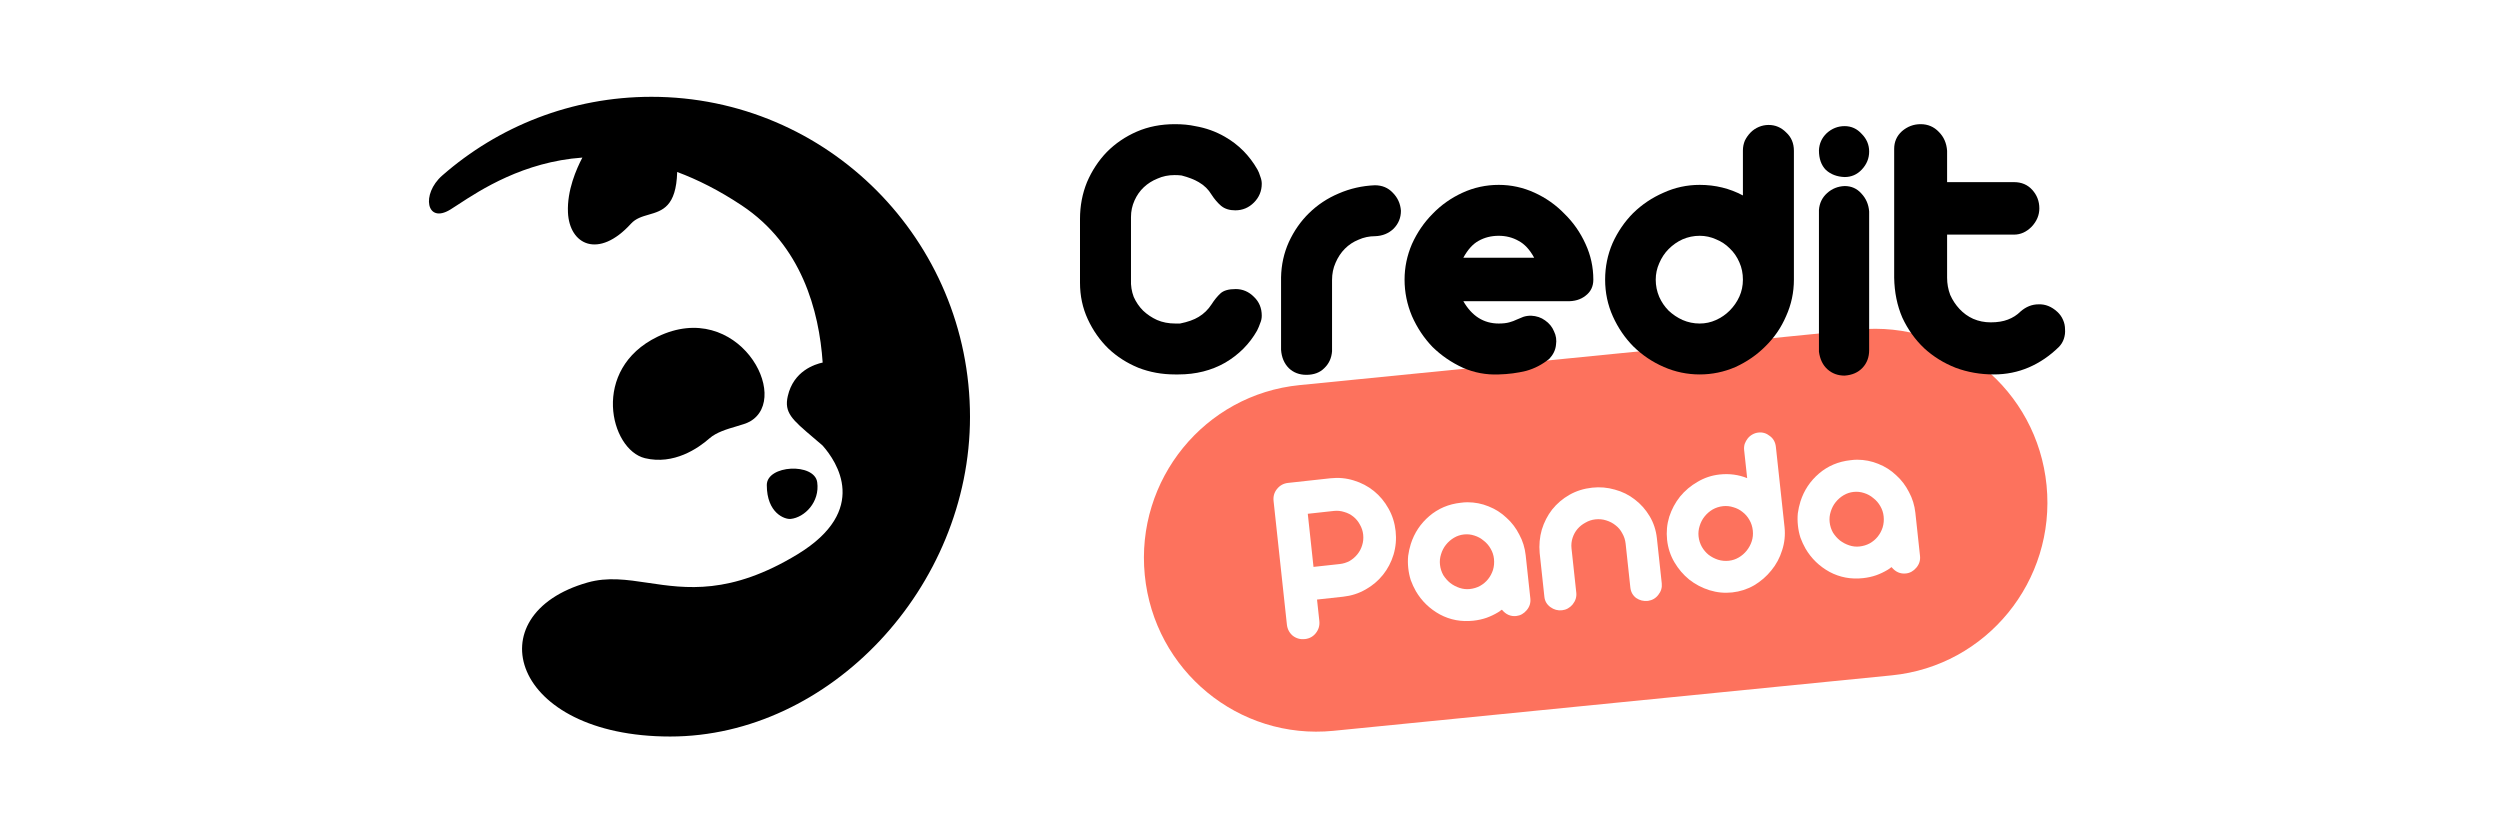 <svg width="600" height="200" viewBox="0 0 600 200" fill="none" xmlns="http://www.w3.org/2000/svg">
<rect width="600" height="200" fill="white"/>
<g clip-path="url(#clip0_2_150)">
<mask id="mask0_2_150" style="mask-type:luminance" maskUnits="userSpaceOnUse" x="98" y="19" width="403" height="162">
<path d="M501 19H98V181H501V19Z" fill="white"/>
</mask>
<g mask="url(#mask0_2_150)">
<path d="M274.744 138.006C272.496 115.094 289.131 94.687 311.899 92.425L445.88 79.114C468.65 76.852 488.929 93.592 491.178 116.503C493.424 139.415 476.79 159.822 454.021 162.084L320.04 175.395C297.271 177.657 276.992 160.917 274.744 138.006Z" fill="#FD725D"/>
<path d="M334.951 127.455C335.161 129.405 334.992 131.297 334.445 133.131C333.894 134.927 333.049 136.537 331.909 137.964C330.77 139.39 329.368 140.568 327.705 141.499C326.08 142.426 324.299 142.995 322.362 143.207L316.086 143.892L316.641 149.038C316.759 150.129 316.472 151.107 315.781 151.972C315.125 152.793 314.255 153.262 313.17 153.381C312.085 153.499 311.116 153.23 310.261 152.574C309.441 151.875 308.972 150.98 308.854 149.888L305.658 120.241C305.54 119.149 305.809 118.193 306.465 117.372C307.156 116.507 308.044 116.016 309.129 115.898L319.298 114.787C321.235 114.576 323.096 114.747 324.88 115.302C326.703 115.852 328.323 116.701 329.74 117.848C331.158 118.995 332.329 120.405 333.254 122.079C334.175 123.714 334.74 125.506 334.951 127.455ZM327.164 128.305C327.071 127.448 326.809 126.648 326.376 125.907C325.982 125.161 325.463 124.527 324.819 124.006C324.175 123.485 323.448 123.11 322.64 122.883C321.828 122.617 320.995 122.53 320.143 122.623L313.867 123.308L315.241 136.056L321.517 135.371C322.369 135.278 323.166 135.033 323.907 134.637C324.644 134.201 325.272 133.659 325.79 133.011C326.308 132.363 326.682 131.652 326.912 130.877C327.177 130.059 327.261 129.202 327.164 128.305Z" fill="white"/>
<path d="M352.211 120.542C353.975 120.547 355.657 120.876 357.256 121.529C358.894 122.179 360.324 123.088 361.548 124.256C362.806 125.381 363.833 126.728 364.629 128.297C365.46 129.824 365.972 131.484 366.166 133.277L367.282 143.627C367.395 144.68 367.105 145.619 366.409 146.444C365.714 147.269 364.883 147.735 363.914 147.841C362.558 147.989 361.406 147.483 360.458 146.325C360.273 146.424 360.109 146.54 359.967 146.674C359.82 146.769 359.674 146.864 359.527 146.959C358.644 147.489 357.73 147.924 356.787 148.264C355.805 148.608 354.752 148.841 353.629 148.964C350.723 149.281 348.044 148.785 345.59 147.475C343.132 146.126 341.207 144.265 339.814 141.893C339.33 141.039 338.922 140.156 338.588 139.246C338.294 138.332 338.092 137.368 337.982 136.354C337.873 135.34 337.865 134.355 337.958 133.399C338.089 132.438 338.301 131.488 338.591 130.549C339.442 127.892 340.925 125.659 343.043 123.85C345.16 122.041 347.672 120.978 350.577 120.661C350.887 120.627 351.158 120.598 351.391 120.572C351.662 120.543 351.935 120.533 352.211 120.542ZM352.751 141.368C353.642 141.271 354.458 141.024 355.199 140.627C355.975 140.188 356.622 139.644 357.14 138.996C357.658 138.347 358.049 137.614 358.314 136.797C358.574 135.94 358.654 135.044 358.553 134.108C358.461 133.25 358.198 132.451 357.765 131.709C357.329 130.929 356.769 130.28 356.086 129.763C355.437 129.202 354.688 128.791 353.836 128.529C353.024 128.263 352.191 128.176 351.339 128.269C350.487 128.363 349.692 128.627 348.955 129.062C348.218 129.498 347.573 130.061 347.021 130.752C346.503 131.401 346.113 132.153 345.853 133.01C345.588 133.828 345.502 134.665 345.595 135.523C345.692 136.42 345.958 137.258 346.395 138.039C346.867 138.776 347.424 139.406 348.069 139.927C348.751 140.444 349.499 140.836 350.312 141.102C351.125 141.368 351.938 141.457 352.751 141.368Z" fill="white"/>
<path d="M382.118 117.04C383.977 116.837 385.796 116.993 387.577 117.509C389.353 117.986 390.946 118.778 392.359 119.886C393.77 120.955 394.952 122.285 395.906 123.877C396.862 125.469 397.445 127.239 397.655 129.188L398.821 140.006C398.931 141.02 398.657 141.937 398.001 142.758C397.383 143.575 396.553 144.06 395.511 144.213C394.465 144.328 393.52 144.095 392.673 143.517C391.862 142.896 391.4 142.059 391.284 141.007L390.151 130.481C390.054 129.584 389.791 128.765 389.358 128.023C388.958 127.239 388.418 126.588 387.735 126.071C387.091 125.549 386.344 125.158 385.492 124.896C384.681 124.629 383.807 124.547 382.878 124.648C382.026 124.742 381.231 125.006 380.495 125.441C379.753 125.838 379.122 126.341 378.601 126.95C378.077 127.559 377.685 128.272 377.419 129.09C377.155 129.908 377.069 130.746 377.161 131.603L378.308 142.246C378.418 143.26 378.128 144.198 377.437 145.063C376.742 145.888 375.89 146.356 374.882 146.466C373.875 146.576 372.948 146.322 372.096 145.705C371.247 145.088 370.766 144.272 370.656 143.259L369.522 132.733C369.351 130.78 369.52 128.907 370.033 127.116C370.584 125.32 371.411 123.711 372.513 122.289C373.652 120.864 375.033 119.687 376.658 118.76C378.284 117.833 380.103 117.26 382.118 117.04Z" fill="white"/>
<path d="M422.02 103.809C423.027 103.699 423.938 103.974 424.755 104.634C425.604 105.252 426.09 106.125 426.211 107.256L428.288 126.495C428.492 128.405 428.301 130.26 427.71 132.06C427.16 133.855 426.294 135.468 425.118 136.899C423.976 138.325 422.598 139.521 420.975 140.487C419.352 141.413 417.608 141.978 415.749 142.181C413.89 142.384 412.069 142.208 410.285 141.654C408.501 141.099 406.881 140.251 405.424 139.108C404.006 137.961 402.818 136.572 401.859 134.942C400.897 133.311 400.314 131.521 400.102 129.572C399.898 127.661 400.07 125.809 400.621 124.013C401.212 122.213 402.077 120.6 403.216 119.174C404.393 117.744 405.795 116.565 407.421 115.638C409.041 114.672 410.8 114.086 412.697 113.879C415.024 113.625 417.23 113.916 419.32 114.753L418.594 108.029C418.538 107.522 418.584 107.024 418.726 106.535C418.909 106.042 419.156 105.601 419.465 105.212C419.777 104.823 420.155 104.506 420.599 104.26C421.042 104.014 421.515 103.864 422.02 103.809ZM413.517 121.481C412.627 121.578 411.795 121.846 411.018 122.286C410.282 122.721 409.637 123.285 409.084 123.976C408.565 124.625 408.176 125.377 407.915 126.234C407.652 127.052 407.566 127.889 407.657 128.747C407.754 129.643 408.022 130.482 408.458 131.263C408.89 132.004 409.43 132.636 410.072 133.157C410.757 133.674 411.504 134.066 412.316 134.332C413.167 134.594 414.038 134.676 414.93 134.579C415.782 134.486 416.577 134.222 417.313 133.787C418.052 133.351 418.678 132.809 419.196 132.161C419.75 131.47 420.158 130.715 420.421 129.897C420.687 129.08 420.771 128.222 420.674 127.326C420.575 126.39 420.306 125.552 419.873 124.81C419.438 124.029 418.877 123.38 418.194 122.863C417.549 122.342 416.824 121.968 416.015 121.741C415.204 121.474 414.371 121.388 413.517 121.481Z" fill="white"/>
<path d="M445.73 110.331C447.495 110.336 449.177 110.665 450.775 111.319C452.414 111.968 453.844 112.877 455.069 114.045C456.326 115.17 457.352 116.517 458.15 118.087C458.98 119.613 459.494 121.273 459.687 123.066L460.802 133.417C460.915 134.469 460.625 135.408 459.929 136.233C459.236 137.059 458.403 137.524 457.436 137.63C456.079 137.778 454.926 137.273 453.978 136.114C453.792 136.213 453.629 136.33 453.486 136.464C453.341 136.559 453.193 136.653 453.048 136.748C452.164 137.279 451.251 137.714 450.308 138.053C449.325 138.397 448.271 138.63 447.148 138.753C444.244 139.07 441.563 138.574 439.11 137.264C436.652 135.915 434.728 134.055 433.333 131.682C432.85 130.828 432.442 129.946 432.108 129.036C431.813 128.121 431.611 127.157 431.504 126.143C431.394 125.13 431.386 124.145 431.477 123.188C431.609 122.227 431.821 121.277 432.111 120.338C432.963 117.681 434.446 115.449 436.563 113.64C438.68 111.831 441.192 110.768 444.096 110.45C444.408 110.417 444.679 110.387 444.91 110.362C445.182 110.332 445.456 110.322 445.73 110.331ZM446.272 131.157C447.162 131.06 447.979 130.813 448.72 130.417C449.496 129.977 450.141 129.433 450.66 128.785C451.178 128.137 451.571 127.404 451.834 126.586C452.094 125.729 452.175 124.833 452.073 123.897C451.982 123.04 451.718 122.24 451.286 121.498C450.848 120.718 450.289 120.069 449.607 119.552C448.956 118.992 448.207 118.581 447.355 118.318C446.544 118.052 445.711 117.966 444.859 118.059C444.008 118.152 443.212 118.416 442.476 118.851C441.737 119.287 441.093 119.85 440.542 120.542C440.023 121.19 439.634 121.942 439.373 122.799C439.11 123.617 439.021 124.455 439.115 125.312C439.212 126.209 439.478 127.048 439.916 127.828C440.386 128.565 440.945 129.195 441.59 129.716C442.272 130.233 443.019 130.625 443.833 130.891C444.644 131.157 445.458 131.246 446.272 131.157Z" fill="white"/>
<path d="M296.564 69.374C298.245 69.374 299.709 70 300.954 71.254C302.2 72.444 302.822 73.948 302.822 75.766C302.822 76.392 302.698 76.988 302.449 77.552C302.262 78.115 302.013 78.711 301.701 79.338C299.895 82.534 297.342 85.103 294.042 87.045C290.741 88.925 287.005 89.865 282.833 89.865H281.992C278.878 89.865 275.952 89.333 273.211 88.267C270.471 87.139 268.074 85.604 266.019 83.662C263.964 81.656 262.314 79.306 261.068 76.612C259.823 73.917 259.2 71.003 259.2 67.87V52.548C259.2 49.414 259.76 46.469 260.881 43.712C262.064 40.955 263.653 38.542 265.645 36.474C267.7 34.406 270.098 32.777 272.838 31.586C275.578 30.395 278.629 29.8 281.992 29.8C283.798 29.8 285.417 29.957 286.849 30.27C289.402 30.709 291.769 31.555 293.948 32.808C297.249 34.688 299.864 37.32 301.795 40.704C302.044 41.143 302.262 41.675 302.449 42.302C302.698 42.929 302.822 43.524 302.822 44.088C302.822 45.843 302.2 47.346 300.954 48.6C299.709 49.853 298.214 50.48 296.47 50.48C295.101 50.48 293.98 50.135 293.108 49.446C292.236 48.694 291.457 47.785 290.773 46.72C290.025 45.467 288.998 44.464 287.69 43.712C286.631 43.085 285.261 42.553 283.58 42.114C283.082 42.051 282.521 42.02 281.899 42.02C280.404 42.02 279.034 42.302 277.788 42.866C276.543 43.367 275.453 44.057 274.519 44.934C273.585 45.811 272.838 46.877 272.277 48.13C271.717 49.383 271.437 50.699 271.437 52.078V67.118C271.374 68.559 271.592 69.938 272.091 71.254C272.651 72.507 273.398 73.603 274.332 74.544C275.329 75.484 276.45 76.236 277.695 76.799C279.003 77.364 280.466 77.646 282.085 77.646H283.206C285.074 77.27 286.569 76.737 287.69 76.047C288.935 75.296 289.963 74.293 290.773 73.04C291.457 71.974 292.174 71.097 292.921 70.408C293.668 69.718 294.883 69.374 296.564 69.374Z" fill="black"/>
<path d="M313.525 89.96C311.844 89.96 310.443 89.427 309.322 88.361C308.201 87.233 307.578 85.761 307.454 83.943V66.554C307.516 63.546 308.138 60.726 309.322 58.094C310.567 55.399 312.186 53.081 314.179 51.138C316.234 49.133 318.6 47.566 321.278 46.438C324.018 45.247 326.914 44.589 329.965 44.464C331.709 44.464 333.141 45.059 334.262 46.25C335.445 47.441 336.099 48.882 336.224 50.574C336.224 52.266 335.632 53.707 334.449 54.898C333.266 56.026 331.802 56.621 330.059 56.684C328.626 56.684 327.288 56.966 326.042 57.53C324.797 58.031 323.707 58.752 322.773 59.692C321.839 60.632 321.091 61.76 320.531 63.076C319.971 64.329 319.69 65.708 319.69 67.212V84.32C319.566 85.949 318.943 87.296 317.822 88.361C316.763 89.427 315.331 89.96 313.525 89.96Z" fill="black"/>
<path d="M359.701 44.37C362.69 44.37 365.554 44.996 368.295 46.25C371.035 47.503 373.432 49.195 375.487 51.326C377.604 53.394 379.286 55.806 380.532 58.564C381.776 61.258 382.4 64.11 382.4 67.118C382.4 68.747 381.776 70.032 380.532 70.972C379.348 71.912 377.854 72.35 376.048 72.287H351.2C353.255 75.86 356.089 77.646 359.701 77.646C360.697 77.646 361.538 77.552 362.223 77.364C362.908 77.176 363.499 76.956 363.998 76.706C364.558 76.455 365.088 76.235 365.586 76.047C366.146 75.86 366.769 75.766 367.454 75.766C368.762 75.828 369.882 76.204 370.817 76.894C371.814 77.583 372.529 78.46 372.964 79.526C373.464 80.528 373.62 81.625 373.432 82.816C373.308 84.006 372.779 85.103 371.844 86.106C370.162 87.484 368.295 88.455 366.24 89.019C364.185 89.521 362.005 89.803 359.701 89.865C356.712 89.991 353.847 89.458 351.107 88.267C348.367 87.014 345.938 85.354 343.821 83.285C341.766 81.155 340.116 78.68 338.871 75.86C337.687 73.04 337.096 70.126 337.096 67.118C337.096 64.172 337.687 61.321 338.871 58.564C340.116 55.806 341.766 53.394 343.821 51.326C345.876 49.195 348.274 47.503 351.014 46.25C353.754 44.996 356.65 44.37 359.701 44.37ZM368.201 61.854C367.142 59.911 365.897 58.564 364.465 57.812C363.033 56.997 361.444 56.59 359.701 56.59C357.895 56.59 356.276 56.997 354.844 57.812C353.474 58.564 352.259 59.911 351.2 61.854H368.201Z" fill="black"/>
<path d="M424.465 29.988C426.082 29.988 427.485 30.583 428.667 31.774C429.913 32.902 430.537 34.375 430.537 36.192V67.118C430.537 70.188 429.913 73.102 428.667 75.86C427.485 78.617 425.835 81.03 423.718 83.097C421.663 85.165 419.263 86.826 416.523 88.079C413.785 89.27 410.919 89.865 407.931 89.865C404.941 89.865 402.077 89.27 399.336 88.079C396.596 86.889 394.167 85.259 392.05 83.192C389.995 81.124 388.345 78.711 387.099 75.954C385.855 73.196 385.231 70.251 385.231 67.118C385.231 64.047 385.822 61.133 387.007 58.376C388.251 55.618 389.904 53.206 391.956 51.138C394.073 49.07 396.502 47.441 399.242 46.25C401.983 44.997 404.879 44.37 407.931 44.37C411.666 44.37 415.123 45.216 418.299 46.908V36.098C418.299 35.283 418.455 34.5 418.766 33.748C419.14 32.996 419.607 32.338 420.166 31.774C420.728 31.21 421.381 30.771 422.127 30.458C422.877 30.145 423.653 29.988 424.465 29.988ZM407.931 56.59C406.499 56.59 405.129 56.872 403.82 57.436C402.574 58 401.454 58.783 400.457 59.786C399.525 60.726 398.775 61.854 398.216 63.17C397.655 64.423 397.375 65.739 397.375 67.118C397.375 68.559 397.655 69.938 398.216 71.254C398.775 72.507 399.525 73.603 400.457 74.544C401.454 75.484 402.574 76.235 403.82 76.799C405.129 77.364 406.499 77.646 407.931 77.646C409.301 77.646 410.607 77.364 411.854 76.799C413.1 76.235 414.188 75.484 415.123 74.544C416.12 73.541 416.896 72.413 417.458 71.16C418.02 69.906 418.299 68.559 418.299 67.118C418.299 65.614 418.02 64.235 417.458 62.982C416.896 61.666 416.12 60.538 415.123 59.598C414.188 58.658 413.1 57.937 411.854 57.436C410.607 56.872 409.301 56.59 407.931 56.59Z" fill="black"/>
<path d="M442.71 30.27C444.33 30.27 445.7 30.897 446.821 32.15C448.006 33.341 448.597 34.751 448.597 36.38C448.597 38.009 448.006 39.451 446.821 40.704C445.7 41.895 444.33 42.49 442.71 42.49C440.905 42.427 439.411 41.863 438.226 40.798C437.106 39.67 436.547 38.103 436.547 36.098C436.609 34.469 437.232 33.09 438.414 31.962C439.661 30.834 441.093 30.27 442.71 30.27ZM442.71 44.652C444.33 44.652 445.668 45.247 446.727 46.438C447.85 47.628 448.47 49.07 448.597 50.762V84.037C448.597 85.73 448.067 87.139 447.009 88.267C445.95 89.395 444.518 90.022 442.71 90.147C441.093 90.147 439.723 89.646 438.602 88.644C437.479 87.641 436.794 86.231 436.547 84.413V50.386C436.67 48.757 437.323 47.409 438.508 46.344C439.69 45.279 441.093 44.715 442.71 44.652Z" fill="black"/>
<path d="M460.952 29.8C462.696 29.8 464.16 30.427 465.342 31.68C466.527 32.871 467.18 34.375 467.304 36.192V43.712H483.37C485.178 43.712 486.64 44.339 487.763 45.592C488.883 46.845 489.442 48.318 489.442 50.01C489.442 51.639 488.821 53.112 487.575 54.428C486.328 55.681 484.928 56.308 483.37 56.308H467.304V66.648C467.304 68.089 467.554 69.468 468.053 70.784C468.612 72.037 469.359 73.165 470.294 74.168C471.229 75.17 472.317 75.954 473.564 76.518C474.872 77.082 476.272 77.364 477.766 77.364C479.386 77.364 480.756 77.144 481.876 76.706C483.061 76.267 484.087 75.609 484.96 74.732C486.266 73.603 487.698 73.04 489.256 73.04C490.874 72.977 492.37 73.572 493.74 74.826C494.361 75.389 494.829 76.047 495.14 76.799C495.452 77.489 495.608 78.241 495.608 79.056C495.669 79.808 495.575 80.559 495.328 81.311C495.078 82.063 494.673 82.721 494.114 83.285C491.935 85.416 489.536 87.046 486.922 88.174C484.305 89.302 481.503 89.865 478.515 89.865C475.275 89.865 472.223 89.333 469.359 88.267C466.495 87.139 463.972 85.573 461.793 83.568C459.614 81.5 457.871 79.056 456.562 76.236C455.316 73.353 454.663 70.157 454.601 66.648V35.722C454.601 34.03 455.224 32.62 456.468 31.492C457.777 30.364 459.27 29.8 460.952 29.8Z" fill="black"/>
<path d="M160.843 176.765C199.101 176.765 232.8 140.981 232.8 100.064C232.8 57.632 198.572 23.234 156.349 23.234C137.127 23.234 119.562 30.363 106.129 42.133C101.043 46.59 102.321 53.827 108.081 50.295C108.617 49.963 109.242 49.555 109.951 49.092C115.335 45.572 125.638 38.837 139.772 37.819C138.327 40.565 136.075 45.684 136.31 50.973C136.647 58.771 143.67 62.229 151.433 53.686C152.585 52.413 154.13 51.968 155.701 51.515C158.944 50.58 162.297 49.613 162.523 41.277C167.43 43.108 172.572 45.684 177.982 49.278C192.399 58.839 196.6 74.604 197.44 87.013C195.558 87.42 190.45 89.013 189.072 95.049C188.15 99.039 190.097 100.693 195.237 105.061C195.906 105.629 196.629 106.244 197.407 106.915C200.868 110.814 208.732 122.477 191.425 133.021C175.278 142.834 164.637 141.244 155.504 139.879C150.438 139.122 145.836 138.435 141.015 139.802C113.991 147.47 122.585 176.765 160.843 176.765Z" fill="black"/>
<path d="M176.692 102.343C178.027 101.951 179.224 101.6 179.999 101.151C190.08 95.387 177.008 71.519 157.818 80.809C141.687 88.607 146.392 107.932 154.794 109.966C161.717 111.627 167.564 107.593 170.253 105.22C171.925 103.743 174.495 102.988 176.692 102.343Z" fill="black"/>
<path d="M184.031 116.408C184.031 123.189 188.366 124.681 189.744 124.545C193.105 124.206 196.802 120.476 196.13 115.73C195.457 111.017 184.031 111.56 184.031 116.408Z" fill="black"/>
</g>
</g>
<defs>
<clipPath id="clip0_2_150">
<rect width="403" height="162" fill="white" transform="translate(98 19)"/>
</clipPath>
</defs>
</svg>
